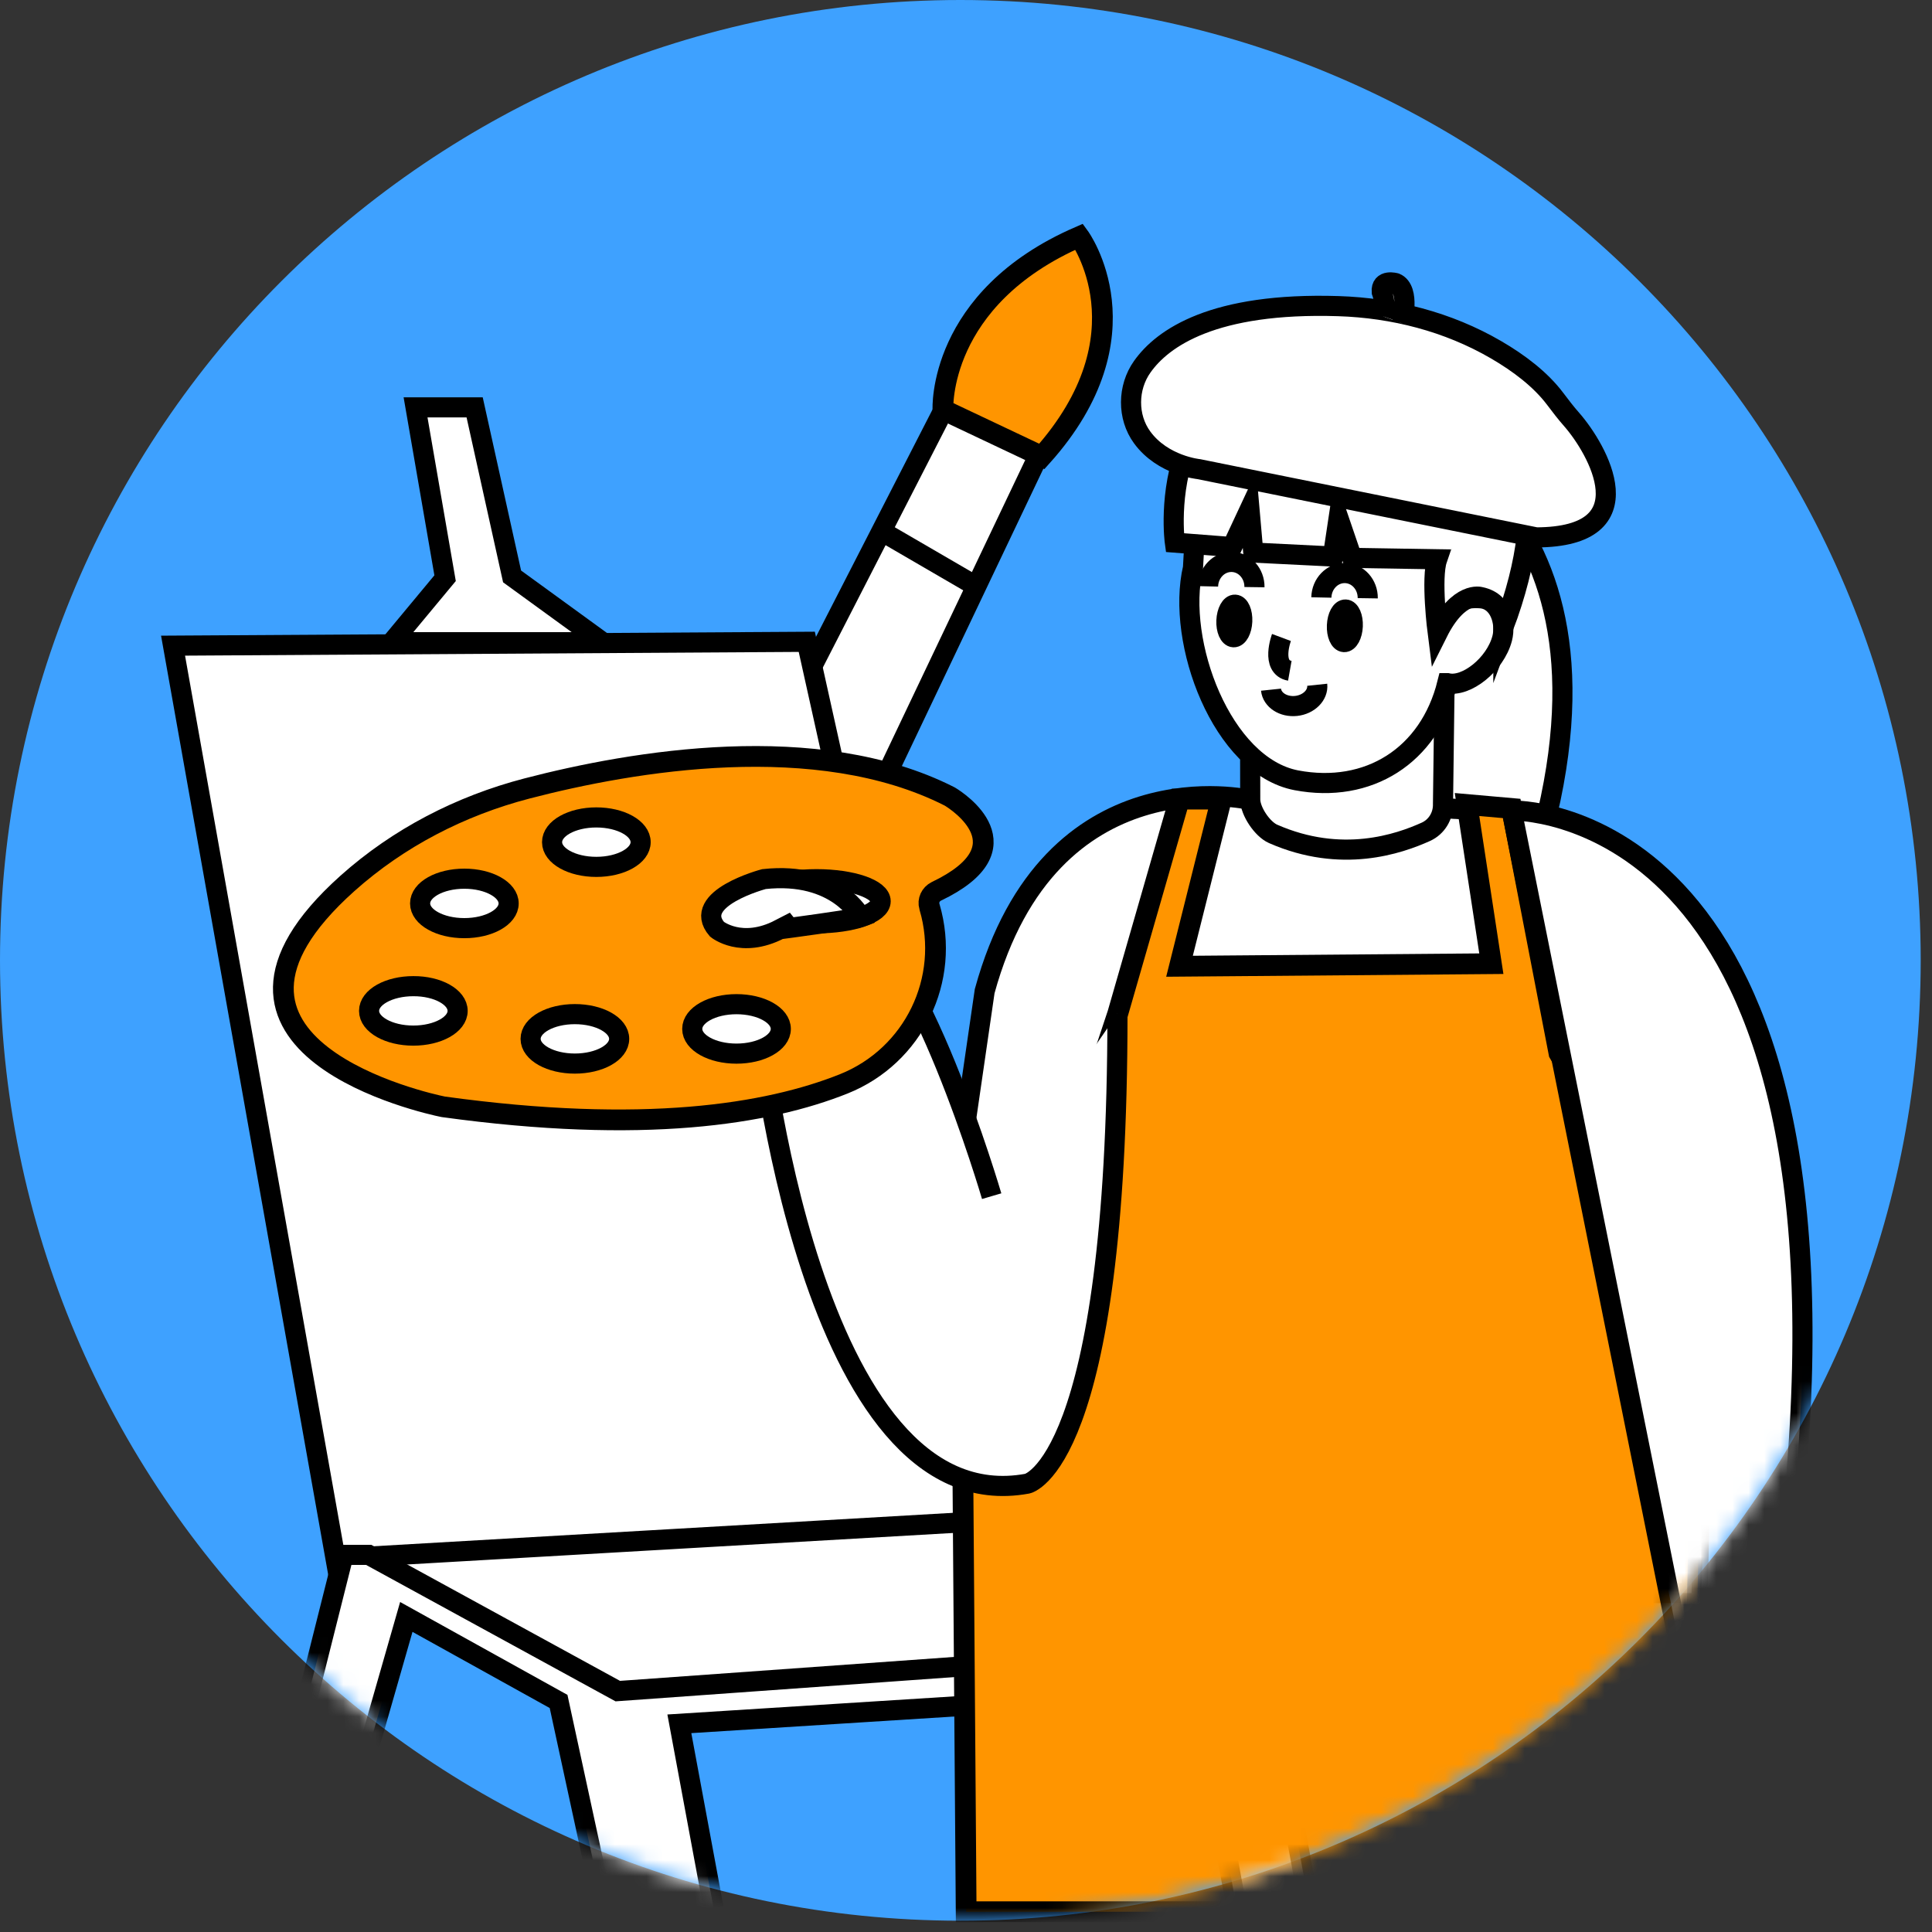 <svg width="121" height="121" viewBox="0 0 121 121" fill="none" xmlns="http://www.w3.org/2000/svg">
<rect x="0" y="0" width="121" height="121" fill="#333333" stroke="none"/>
<path d="M60.146 120.292C93.365 120.292 120.292 93.365 120.292 60.146C120.292 26.927 93.365 0 60.146 0C26.927 0 0 26.927 0 60.146C0 93.365 26.927 120.292 60.146 120.292Z" fill="#3EA1FF"/>
<mask id="mask0_46_3079" style="mask-type:luminance" maskUnits="userSpaceOnUse" x="0" y="0" width="121" height="121">
<path d="M60.146 120.292C93.365 120.292 120.292 93.365 120.292 60.146C120.292 26.927 93.365 0 60.146 0C26.927 0 0 26.927 0 60.146C0 93.365 26.927 120.292 60.146 120.292Z" fill="white"/>
</mask>
<g mask="url(#mask0_46_3079)">
<path d="M39.258 64.372L59.183 25.508L65.29 28.007L42.046 76.845L35.205 73.804L39.258 64.372Z" fill="white"/>
</g>
<mask id="mask1_46_3079" style="mask-type:luminance" maskUnits="userSpaceOnUse" x="0" y="0" width="121" height="121">
<path d="M60.146 120.292C93.365 120.292 120.292 93.365 120.292 60.146C120.292 26.927 93.365 0 60.146 0C26.927 0 0 26.927 0 60.146C0 93.365 26.927 120.292 60.146 120.292Z" fill="white"/>
</mask>
<g mask="url(#mask1_46_3079)">
<path d="M39.258 64.372L59.183 25.508L65.29 28.007L42.046 76.845L35.205 73.804L39.258 64.372Z" stroke="black" stroke-width="1.26" stroke-miterlimit="10"/>
</g>
<mask id="mask2_46_3079" style="mask-type:luminance" maskUnits="userSpaceOnUse" x="0" y="0" width="121" height="121">
<path d="M60.146 120.292C93.365 120.292 120.292 93.365 120.292 60.146C120.292 26.927 93.365 0 60.146 0C26.927 0 0 26.927 0 60.146C0 93.365 26.927 120.292 60.146 120.292Z" fill="white"/>
</mask>
<g mask="url(#mask2_46_3079)">
<path d="M59.055 25.656C59.055 25.656 58.697 18.692 67.592 14.824C67.592 14.824 72.089 20.962 65.248 28.586L59.055 25.656Z" fill="#FF9500"/>
</g>
<mask id="mask3_46_3079" style="mask-type:luminance" maskUnits="userSpaceOnUse" x="0" y="0" width="121" height="121">
<path d="M60.146 120.292C93.365 120.292 120.292 93.365 120.292 60.146C120.292 26.927 93.365 0 60.146 0C26.927 0 0 26.927 0 60.146C0 93.365 26.927 120.292 60.146 120.292Z" fill="white"/>
</mask>
<g mask="url(#mask3_46_3079)">
<path d="M59.055 25.656C59.055 25.656 58.697 18.692 67.592 14.824C67.592 14.824 72.089 20.962 65.248 28.586L59.055 25.656Z" stroke="black" stroke-width="1.3" stroke-miterlimit="10"/>
</g>
<mask id="mask4_46_3079" style="mask-type:luminance" maskUnits="userSpaceOnUse" x="0" y="0" width="121" height="121">
<path d="M60.146 120.292C93.365 120.292 120.292 93.365 120.292 60.146C120.292 26.927 93.365 0 60.146 0C26.927 0 0 26.927 0 60.146C0 93.365 26.927 120.292 60.146 120.292Z" fill="white"/>
</mask>
<g mask="url(#mask4_46_3079)">
<path d="M55.062 33.182L61.089 36.686" stroke="black" stroke-width="1.26" stroke-miterlimit="10"/>
</g>
<mask id="mask5_46_3079" style="mask-type:luminance" maskUnits="userSpaceOnUse" x="0" y="0" width="121" height="121">
<path d="M60.146 120.292C93.365 120.292 120.292 93.365 120.292 60.146C120.292 26.927 93.365 0 60.146 0C26.927 0 0 26.927 0 60.146C0 93.365 26.927 120.292 60.146 120.292Z" fill="white"/>
</mask>
<g mask="url(#mask5_46_3079)">
<path d="M62.238 95.481V97.721L74.385 103.834" fill="white"/>
</g>
<mask id="mask6_46_3079" style="mask-type:luminance" maskUnits="userSpaceOnUse" x="0" y="0" width="121" height="121">
<path d="M60.146 120.292C93.365 120.292 120.292 93.365 120.292 60.146C120.292 26.927 93.365 0 60.146 0C26.927 0 0 26.927 0 60.146C0 93.365 26.927 120.292 60.146 120.292Z" fill="white"/>
</mask>
<g mask="url(#mask6_46_3079)">
<path d="M62.238 95.481V97.721L74.385 103.834" stroke="black" stroke-width="1.26" stroke-miterlimit="10"/>
</g>
<mask id="mask7_46_3079" style="mask-type:luminance" maskUnits="userSpaceOnUse" x="0" y="0" width="121" height="121">
<path d="M60.146 120.292C93.365 120.292 120.292 93.365 120.292 60.146C120.292 26.927 93.365 0 60.146 0C26.927 0 0 26.927 0 60.146C0 93.365 26.927 120.292 60.146 120.292Z" fill="white"/>
</mask>
<g mask="url(#mask7_46_3079)">
<path d="M62.866 95.747L50.528 40.196L10.838 40.437L21.115 98.177L62.866 95.747Z" fill="white"/>
</g>
<mask id="mask8_46_3079" style="mask-type:luminance" maskUnits="userSpaceOnUse" x="0" y="0" width="121" height="121">
<path d="M60.146 120.292C93.365 120.292 120.292 93.365 120.292 60.146C120.292 26.927 93.365 0 60.146 0C26.927 0 0 26.927 0 60.146C0 93.365 26.927 120.292 60.146 120.292Z" fill="white"/>
</mask>
<g mask="url(#mask8_46_3079)">
<path d="M62.866 95.747L50.528 40.196L10.838 40.437L21.115 98.177L62.866 95.747Z" stroke="black" stroke-width="1.26" stroke-miterlimit="10"/>
</g>
<mask id="mask9_46_3079" style="mask-type:luminance" maskUnits="userSpaceOnUse" x="0" y="0" width="121" height="121">
<path d="M60.146 120.292C93.365 120.292 120.292 93.365 120.292 60.146C120.292 26.927 93.365 0 60.146 0C26.927 0 0 26.927 0 60.146C0 93.365 26.927 120.292 60.146 120.292Z" fill="white"/>
</mask>
<g mask="url(#mask9_46_3079)">
<path d="M37.74 40.221L32.071 36.1L29.727 25.514H26.026L27.876 36.211L24.545 40.221H37.74Z" fill="white"/>
</g>
<mask id="mask10_46_3079" style="mask-type:luminance" maskUnits="userSpaceOnUse" x="0" y="0" width="121" height="121">
<path d="M60.146 120.292C93.365 120.292 120.292 93.365 120.292 60.146C120.292 26.927 93.365 0 60.146 0C26.927 0 0 26.927 0 60.146C0 93.365 26.927 120.292 60.146 120.292Z" fill="white"/>
</mask>
<g mask="url(#mask10_46_3079)">
<path d="M37.74 40.221L32.071 36.1L29.727 25.514H26.026L27.876 36.211L24.545 40.221H37.74Z" stroke="black" stroke-width="1.26" stroke-miterlimit="10"/>
</g>
<mask id="mask11_46_3079" style="mask-type:luminance" maskUnits="userSpaceOnUse" x="0" y="0" width="121" height="121">
<path d="M60.146 120.292C93.365 120.292 120.292 93.365 120.292 60.146C120.292 26.927 93.365 0 60.146 0C26.927 0 0 26.927 0 60.146C0 93.365 26.927 120.292 60.146 120.292Z" fill="white"/>
</mask>
<g mask="url(#mask11_46_3079)">
<path d="M23.064 97.492L38.659 106.406L78.948 103.396L62.594 95.21L23.064 97.492Z" fill="white"/>
</g>
<mask id="mask12_46_3079" style="mask-type:luminance" maskUnits="userSpaceOnUse" x="0" y="0" width="121" height="121">
<path d="M60.146 120.292C93.365 120.292 120.292 93.365 120.292 60.146C120.292 26.927 93.365 0 60.146 0C26.927 0 0 26.927 0 60.146C0 93.365 26.927 120.292 60.146 120.292Z" fill="white"/>
</mask>
<g mask="url(#mask12_46_3079)">
<path d="M23.064 97.492L38.659 106.406L78.948 103.396L62.594 95.21L23.064 97.492Z" stroke="black" stroke-width="1.26" stroke-miterlimit="10" stroke-linecap="square" stroke-linejoin="round"/>
</g>
<mask id="mask13_46_3079" style="mask-type:luminance" maskUnits="userSpaceOnUse" x="0" y="0" width="121" height="121">
<path d="M60.146 120.292C93.365 120.292 120.292 93.365 120.292 60.146C120.292 26.927 93.365 0 60.146 0C26.927 0 0 26.927 0 60.146C0 93.365 26.927 120.292 60.146 120.292Z" fill="white"/>
</mask>
<g mask="url(#mask13_46_3079)">
<path d="M21.517 97.381L4.904 163.456L7.039 165.51L25.447 101.268L34.984 106.561L51.51 182.888L54.403 184.51H56.76L42.547 107.961L74.945 105.913L87.962 176.41L91.681 178.569L92.909 178.465L78.986 103.026L38.691 105.913L23.09 97.381H21.517Z" fill="white"/>
</g>
<mask id="mask14_46_3079" style="mask-type:luminance" maskUnits="userSpaceOnUse" x="0" y="0" width="121" height="121">
<path d="M60.146 120.292C93.365 120.292 120.292 93.365 120.292 60.146C120.292 26.927 93.365 0 60.146 0C26.927 0 0 26.927 0 60.146C0 93.365 26.927 120.292 60.146 120.292Z" fill="white"/>
</mask>
<g mask="url(#mask14_46_3079)">
<path d="M21.517 97.381L4.904 163.456L7.039 165.51L25.447 101.268L34.984 106.561L51.51 182.888L54.403 184.51H56.76L42.547 107.961L74.945 105.913L87.962 176.41L91.681 178.569L92.909 178.465L78.986 103.026L38.691 105.913L23.09 97.381H21.517Z" stroke="black" stroke-width="1.26" stroke-miterlimit="10"/>
</g>
<mask id="mask15_46_3079" style="mask-type:luminance" maskUnits="userSpaceOnUse" x="0" y="0" width="121" height="121">
<path d="M60.146 120.292C93.365 120.292 120.292 93.365 120.292 60.146C120.292 26.927 93.365 0 60.146 0C26.927 0 0 26.927 0 60.146C0 93.365 26.927 120.292 60.146 120.292Z" fill="white"/>
</mask>
<g mask="url(#mask15_46_3079)">
<path d="M78.288 50.097C78.288 50.097 65.76 47.161 61.669 62.077L60.51 70.053V99.775H105.937L106.788 63.977C106.788 63.977 107.924 50.288 90.373 50.356L78.288 50.097Z" fill="white"/>
</g>
<mask id="mask16_46_3079" style="mask-type:luminance" maskUnits="userSpaceOnUse" x="0" y="0" width="121" height="121">
<path d="M60.146 120.292C93.365 120.292 120.292 93.365 120.292 60.146C120.292 26.927 93.365 0 60.146 0C26.927 0 0 26.927 0 60.146C0 93.365 26.927 120.292 60.146 120.292Z" fill="white"/>
</mask>
<g mask="url(#mask16_46_3079)">
<path d="M78.288 50.097C78.288 50.097 65.76 47.161 61.669 62.077L60.51 70.053V99.775H105.937L106.788 63.977C106.788 63.977 107.924 50.288 90.373 50.356L78.288 50.097Z" stroke="black" stroke-width="1.26" stroke-miterlimit="10"/>
</g>
<mask id="mask17_46_3079" style="mask-type:luminance" maskUnits="userSpaceOnUse" x="0" y="0" width="121" height="121">
<path d="M60.146 120.292C93.365 120.292 120.292 93.365 120.292 60.146C120.292 26.927 93.365 0 60.146 0C26.927 0 0 26.927 0 60.146C0 93.365 26.927 120.292 60.146 120.292Z" fill="white"/>
</mask>
<g mask="url(#mask17_46_3079)">
<path d="M81.995 21.023C81.995 21.023 78.232 17.402 85.999 25.989C85.999 25.989 101.841 29.882 96.899 50.998L85.431 50.325L81.995 21.023Z" fill="white"/>
</g>
<mask id="mask18_46_3079" style="mask-type:luminance" maskUnits="userSpaceOnUse" x="0" y="0" width="121" height="121">
<path d="M60.146 120.292C93.365 120.292 120.292 93.365 120.292 60.146C120.292 26.927 93.365 0 60.146 0C26.927 0 0 26.927 0 60.146C0 93.365 26.927 120.292 60.146 120.292Z" fill="white"/>
</mask>
<g mask="url(#mask18_46_3079)">
<path d="M81.995 21.023C81.995 21.023 78.232 17.402 85.999 25.989C85.999 25.989 101.841 29.882 96.899 50.998L85.431 50.325L81.995 21.023Z" stroke="black" stroke-width="1.26" stroke-miterlimit="10"/>
</g>
<mask id="mask19_46_3079" style="mask-type:luminance" maskUnits="userSpaceOnUse" x="0" y="0" width="121" height="121">
<path d="M60.146 120.292C93.365 120.292 120.292 93.365 120.292 60.146C120.292 26.927 93.365 0 60.146 0C26.927 0 0 26.927 0 60.146C0 93.365 26.927 120.292 60.146 120.292Z" fill="white"/>
</mask>
<g mask="url(#mask19_46_3079)">
<path d="M90.485 41.788L90.374 50.344C90.398 51.09 89.985 51.787 89.3 52.096C87.616 52.855 84.02 54.107 79.732 52.225C79.06 51.929 78.307 50.813 78.301 50.079L78.295 46.118C78.289 45.218 78.93 44.44 79.813 44.274L88.276 40.011C89.399 39.808 90.448 40.647 90.485 41.788Z" fill="white"/>
</g>
<mask id="mask20_46_3079" style="mask-type:luminance" maskUnits="userSpaceOnUse" x="0" y="0" width="121" height="121">
<path d="M60.146 120.292C93.365 120.292 120.292 93.365 120.292 60.146C120.292 26.927 93.365 0 60.146 0C26.927 0 0 26.927 0 60.146C0 93.365 26.927 120.292 60.146 120.292Z" fill="white"/>
</mask>
<g mask="url(#mask20_46_3079)">
<path d="M90.485 41.788L90.374 50.344C90.398 51.09 89.985 51.787 89.3 52.096C87.616 52.855 84.02 54.107 79.732 52.225C79.06 51.929 78.307 50.813 78.301 50.079L78.295 46.118C78.289 45.218 78.93 44.44 79.813 44.274L88.276 40.011C89.399 39.808 90.448 40.647 90.485 41.788Z" stroke="black" stroke-width="1.26" stroke-miterlimit="10"/>
</g>
<mask id="mask21_46_3079" style="mask-type:luminance" maskUnits="userSpaceOnUse" x="0" y="0" width="121" height="121">
<path d="M60.146 120.292C93.365 120.292 120.292 93.365 120.292 60.146C120.292 26.927 93.365 0 60.146 0C26.927 0 0 26.927 0 60.146C0 93.365 26.927 120.292 60.146 120.292Z" fill="white"/>
</mask>
<g mask="url(#mask21_46_3079)">
<path d="M74.932 31.646L90.188 33.151L90.132 39.018C90.539 38.79 90.669 37.321 92.723 37.469C93.92 37.556 94.339 39.005 94.08 39.986C93.648 41.627 91.822 43.065 90.65 42.787H90.644C89.509 47.352 85.684 49.721 81.193 48.87C76.53 47.981 73.63 40.202 74.716 35.563L74.932 31.646Z" fill="white"/>
</g>
<mask id="mask22_46_3079" style="mask-type:luminance" maskUnits="userSpaceOnUse" x="0" y="0" width="121" height="121">
<path d="M60.146 120.292C93.365 120.292 120.292 93.365 120.292 60.146C120.292 26.927 93.365 0 60.146 0C26.927 0 0 26.927 0 60.146C0 93.365 26.927 120.292 60.146 120.292Z" fill="white"/>
</mask>
<g mask="url(#mask22_46_3079)">
<path d="M74.932 31.646L90.188 33.151L90.132 39.018C90.539 38.79 90.669 37.321 92.723 37.469C93.92 37.556 94.339 39.005 94.08 39.986C93.648 41.627 91.822 43.065 90.65 42.787H90.644C89.509 47.352 85.684 49.721 81.193 48.87C76.53 47.981 73.63 40.202 74.716 35.563L74.932 31.646Z" stroke="black" stroke-width="1.26" stroke-miterlimit="10"/>
</g>
<mask id="mask23_46_3079" style="mask-type:luminance" maskUnits="userSpaceOnUse" x="0" y="0" width="121" height="121">
<path d="M60.146 120.292C93.365 120.292 120.292 93.365 120.292 60.146C120.292 26.927 93.365 0 60.146 0C26.927 0 0 26.927 0 60.146C0 93.365 26.927 120.292 60.146 120.292Z" fill="white"/>
</mask>
<g mask="url(#mask23_46_3079)">
<path d="M92.723 37.389C92.723 37.389 91.366 36.976 90.04 39.629C90.04 39.629 89.602 36.211 90.009 35.027L84.679 34.94L83.834 32.467L83.476 34.854L78.492 34.607L78.257 31.924L77.165 34.262L73.581 33.984C73.581 33.984 71.848 21.64 85.222 21.535C85.222 21.535 100.564 22.22 94.154 39.308C94.154 39.302 94.296 37.716 92.723 37.389Z" fill="white"/>
</g>
<mask id="mask24_46_3079" style="mask-type:luminance" maskUnits="userSpaceOnUse" x="0" y="0" width="121" height="121">
<path d="M60.146 120.292C93.365 120.292 120.292 93.365 120.292 60.146C120.292 26.927 93.365 0 60.146 0C26.927 0 0 26.927 0 60.146C0 93.365 26.927 120.292 60.146 120.292Z" fill="white"/>
</mask>
<g mask="url(#mask24_46_3079)">
<path d="M92.723 37.389C92.723 37.389 91.366 36.976 90.04 39.629C90.04 39.629 89.602 36.211 90.009 35.027L84.679 34.94L83.834 32.467L83.476 34.854L78.492 34.607L78.257 31.924L77.165 34.262L73.581 33.984C73.581 33.984 71.848 21.64 85.222 21.535C85.222 21.535 100.564 22.22 94.154 39.308C94.154 39.302 94.296 37.716 92.723 37.389Z" stroke="black" stroke-width="1.26" stroke-miterlimit="10"/>
</g>
<mask id="mask25_46_3079" style="mask-type:luminance" maskUnits="userSpaceOnUse" x="0" y="0" width="121" height="121">
<path d="M60.146 120.292C93.365 120.292 120.292 93.365 120.292 60.146C120.292 26.927 93.365 0 60.146 0C26.927 0 0 26.927 0 60.146C0 93.365 26.927 120.292 60.146 120.292Z" fill="white"/>
</mask>
<g mask="url(#mask25_46_3079)">
<path d="M80.257 39.925C80.257 39.925 79.56 41.794 80.781 42.01Z" fill="white"/>
</g>
<mask id="mask26_46_3079" style="mask-type:luminance" maskUnits="userSpaceOnUse" x="0" y="0" width="121" height="121">
<path d="M60.146 120.292C93.365 120.292 120.292 93.365 120.292 60.146C120.292 26.927 93.365 0 60.146 0C26.927 0 0 26.927 0 60.146C0 93.365 26.927 120.292 60.146 120.292Z" fill="white"/>
</mask>
<g mask="url(#mask26_46_3079)">
<path d="M80.257 39.925C80.257 39.925 79.56 41.794 80.781 42.01" stroke="black" stroke-width="1.26" stroke-miterlimit="10"/>
</g>
<mask id="mask27_46_3079" style="mask-type:luminance" maskUnits="userSpaceOnUse" x="0" y="0" width="121" height="121">
<path d="M60.146 120.292C93.365 120.292 120.292 93.365 120.292 60.146C120.292 26.927 93.365 0 60.146 0C26.927 0 0 26.927 0 60.146C0 93.365 26.927 120.292 60.146 120.292Z" fill="white"/>
</mask>
<g mask="url(#mask27_46_3079)">
<path d="M79.603 43.194C79.671 43.842 80.375 44.298 81.177 44.212C81.972 44.126 82.565 43.533 82.497 42.886" fill="white"/>
</g>
<mask id="mask28_46_3079" style="mask-type:luminance" maskUnits="userSpaceOnUse" x="0" y="0" width="121" height="121">
<path d="M60.146 120.292C93.365 120.292 120.292 93.365 120.292 60.146C120.292 26.927 93.365 0 60.146 0C26.927 0 0 26.927 0 60.146C0 93.365 26.927 120.292 60.146 120.292Z" fill="white"/>
</mask>
<g mask="url(#mask28_46_3079)">
<path d="M79.603 43.194C79.671 43.842 80.375 44.298 81.177 44.212C81.972 44.126 82.565 43.533 82.497 42.886" stroke="black" stroke-width="1.26" stroke-miterlimit="10"/>
</g>
<mask id="mask29_46_3079" style="mask-type:luminance" maskUnits="userSpaceOnUse" x="0" y="0" width="121" height="121">
<path d="M60.146 120.292C93.365 120.292 120.292 93.365 120.292 60.146C120.292 26.927 93.365 0 60.146 0C26.927 0 0 26.927 0 60.146C0 93.365 26.927 120.292 60.146 120.292Z" fill="white"/>
</mask>
<g mask="url(#mask29_46_3079)">
<path d="M85.661 37.469C85.674 36.612 85.038 35.903 84.236 35.89C83.434 35.878 82.774 36.563 82.756 37.42" fill="white"/>
</g>
<mask id="mask30_46_3079" style="mask-type:luminance" maskUnits="userSpaceOnUse" x="0" y="0" width="121" height="121">
<path d="M60.146 120.292C93.365 120.292 120.292 93.365 120.292 60.146C120.292 26.927 93.365 0 60.146 0C26.927 0 0 26.927 0 60.146C0 93.365 26.927 120.292 60.146 120.292Z" fill="white"/>
</mask>
<g mask="url(#mask30_46_3079)">
<path d="M85.661 37.469C85.674 36.612 85.038 35.903 84.236 35.89C83.434 35.878 82.774 36.563 82.756 37.42" stroke="black" stroke-width="1.26" stroke-miterlimit="10"/>
</g>
<mask id="mask31_46_3079" style="mask-type:luminance" maskUnits="userSpaceOnUse" x="0" y="0" width="121" height="121">
<path d="M60.146 120.292C93.365 120.292 120.292 93.365 120.292 60.146C120.292 26.927 93.365 0 60.146 0C26.927 0 0 26.927 0 60.146C0 93.365 26.927 120.292 60.146 120.292Z" fill="white"/>
</mask>
<g mask="url(#mask31_46_3079)">
<path d="M78.566 36.773C78.578 35.915 77.943 35.206 77.141 35.193C76.339 35.181 75.679 35.866 75.66 36.723" fill="white"/>
</g>
<mask id="mask32_46_3079" style="mask-type:luminance" maskUnits="userSpaceOnUse" x="0" y="0" width="121" height="121">
<path d="M60.146 120.292C93.365 120.292 120.292 93.365 120.292 60.146C120.292 26.927 93.365 0 60.146 0C26.927 0 0 26.927 0 60.146C0 93.365 26.927 120.292 60.146 120.292Z" fill="white"/>
</mask>
<g mask="url(#mask32_46_3079)">
<path d="M78.566 36.773C78.578 35.915 77.943 35.206 77.141 35.193C76.339 35.181 75.679 35.866 75.66 36.723" stroke="black" stroke-width="1.26" stroke-miterlimit="10"/>
</g>
<mask id="mask33_46_3079" style="mask-type:luminance" maskUnits="userSpaceOnUse" x="0" y="0" width="121" height="121">
<path d="M60.146 120.292C93.365 120.292 120.292 93.365 120.292 60.146C120.292 26.927 93.365 0 60.146 0C26.927 0 0 26.927 0 60.146C0 93.365 26.927 120.292 60.146 120.292Z" fill="white"/>
</mask>
<g mask="url(#mask33_46_3079)">
<path d="M83.731 39.172C83.706 39.74 83.909 40.202 84.181 40.215C84.459 40.227 84.699 39.777 84.724 39.215C84.748 38.648 84.545 38.185 84.273 38.173C83.996 38.16 83.755 38.605 83.731 39.172Z" fill="white"/>
</g>
<mask id="mask34_46_3079" style="mask-type:luminance" maskUnits="userSpaceOnUse" x="0" y="0" width="121" height="121">
<path d="M60.146 120.292C93.365 120.292 120.292 93.365 120.292 60.146C120.292 26.927 93.365 0 60.146 0C26.927 0 0 26.927 0 60.146C0 93.365 26.927 120.292 60.146 120.292Z" fill="white"/>
</mask>
<g mask="url(#mask34_46_3079)">
<path d="M83.731 39.172C83.706 39.74 83.909 40.202 84.181 40.215C84.459 40.227 84.699 39.777 84.724 39.215C84.748 38.648 84.545 38.185 84.273 38.173C83.996 38.16 83.755 38.605 83.731 39.172Z" stroke="black" stroke-width="1.26" stroke-miterlimit="10"/>
</g>
<mask id="mask35_46_3079" style="mask-type:luminance" maskUnits="userSpaceOnUse" x="0" y="0" width="121" height="121">
<path d="M60.146 120.292C93.365 120.292 120.292 93.365 120.292 60.146C120.292 26.927 93.365 0 60.146 0C26.927 0 0 26.927 0 60.146C0 93.365 26.927 120.292 60.146 120.292Z" fill="white"/>
</mask>
<g mask="url(#mask35_46_3079)">
<path d="M76.809 38.87C76.784 39.437 76.988 39.9 77.259 39.912C77.537 39.925 77.777 39.474 77.802 38.913C77.826 38.346 77.623 37.883 77.352 37.87C77.08 37.852 76.833 38.302 76.809 38.87Z" fill="white"/>
</g>
<mask id="mask36_46_3079" style="mask-type:luminance" maskUnits="userSpaceOnUse" x="0" y="0" width="121" height="121">
<path d="M60.146 120.292C93.365 120.292 120.292 93.365 120.292 60.146C120.292 26.927 93.365 0 60.146 0C26.927 0 0 26.927 0 60.146C0 93.365 26.927 120.292 60.146 120.292Z" fill="white"/>
</mask>
<g mask="url(#mask36_46_3079)">
<path d="M76.809 38.87C76.784 39.437 76.988 39.9 77.259 39.912C77.537 39.925 77.777 39.474 77.802 38.913C77.826 38.346 77.623 37.883 77.352 37.87C77.08 37.852 76.833 38.302 76.809 38.87Z" stroke="black" stroke-width="1.26" stroke-miterlimit="10"/>
</g>
<mask id="mask37_46_3079" style="mask-type:luminance" maskUnits="userSpaceOnUse" x="0" y="0" width="121" height="121">
<path d="M60.146 120.292C93.365 120.292 120.292 93.365 120.292 60.146C120.292 26.927 93.365 0 60.146 0C26.927 0 0 26.927 0 60.146C0 93.365 26.927 120.292 60.146 120.292Z" fill="white"/>
</mask>
<g mask="url(#mask37_46_3079)">
<path d="M83.822 19.173C87.264 19.284 90.676 20.147 93.698 21.905C95.13 22.738 96.493 23.768 97.412 24.996C97.745 25.44 98.078 25.872 98.442 26.285C100.04 28.111 103.236 33.633 96.215 33.657L75.081 29.382C75.081 29.382 72.829 29.166 71.534 27.396C70.59 26.107 70.615 24.268 71.54 22.967C72.811 21.172 75.982 18.926 83.822 19.173Z" fill="white"/>
</g>
<mask id="mask38_46_3079" style="mask-type:luminance" maskUnits="userSpaceOnUse" x="0" y="0" width="121" height="121">
<path d="M60.146 120.292C93.365 120.292 120.292 93.365 120.292 60.146C120.292 26.927 93.365 0 60.146 0C26.927 0 0 26.927 0 60.146C0 93.365 26.927 120.292 60.146 120.292Z" fill="white"/>
</mask>
<g mask="url(#mask38_46_3079)">
<path d="M83.822 19.173C87.264 19.284 90.676 20.147 93.698 21.905C95.13 22.738 96.493 23.768 97.412 24.996C97.745 25.44 98.078 25.872 98.442 26.285C100.04 28.111 103.236 33.633 96.215 33.657L75.081 29.382C75.081 29.382 72.829 29.166 71.534 27.396C70.59 26.107 70.615 24.268 71.54 22.967C72.811 21.172 75.982 18.926 83.822 19.173Z" stroke="black" stroke-width="1.26" stroke-miterlimit="10"/>
</g>
<mask id="mask39_46_3079" style="mask-type:luminance" maskUnits="userSpaceOnUse" x="0" y="0" width="121" height="121">
<path d="M60.146 120.292C93.365 120.292 120.292 93.365 120.292 60.146C120.292 26.927 93.365 0 60.146 0C26.927 0 0 26.927 0 60.146C0 93.365 26.927 120.292 60.146 120.292Z" fill="white"/>
</mask>
<g mask="url(#mask39_46_3079)">
<path d="M87.808 20.246C87.808 20.246 88.35 18.136 87.406 17.729C87.406 17.729 86.469 17.458 86.537 18.278C86.537 18.278 86.876 19.197 86.66 19.827" fill="white"/>
</g>
<mask id="mask40_46_3079" style="mask-type:luminance" maskUnits="userSpaceOnUse" x="0" y="0" width="121" height="121">
<path d="M60.146 120.292C93.365 120.292 120.292 93.365 120.292 60.146C120.292 26.927 93.365 0 60.146 0C26.927 0 0 26.927 0 60.146C0 93.365 26.927 120.292 60.146 120.292Z" fill="white"/>
</mask>
<g mask="url(#mask40_46_3079)">
<path d="M87.808 20.246C87.808 20.246 88.35 18.136 87.406 17.729C87.406 17.729 86.469 17.458 86.537 18.278C86.537 18.278 86.876 19.197 86.66 19.827" stroke="black" stroke-width="1.26" stroke-miterlimit="10"/>
</g>
<mask id="mask41_46_3079" style="mask-type:luminance" maskUnits="userSpaceOnUse" x="0" y="0" width="121" height="121">
<path d="M60.146 120.292C93.365 120.292 120.292 93.365 120.292 60.146C120.292 26.927 93.365 0 60.146 0C26.927 0 0 26.927 0 60.146C0 93.365 26.927 120.292 60.146 120.292Z" fill="white"/>
</mask>
<g mask="url(#mask41_46_3079)">
<path d="M73.872 50.048L70.004 63.484L60.307 92.656L60.51 119.731H105.938L106.807 73.915C106.807 73.915 99.053 68.61 97.64 65.97L94.679 50.634L91.879 50.387L93.402 60.356L73.872 60.516L76.494 50.048H73.872Z" fill="#FF9500"/>
</g>
<mask id="mask42_46_3079" style="mask-type:luminance" maskUnits="userSpaceOnUse" x="0" y="0" width="121" height="121">
<path d="M60.146 120.292C93.365 120.292 120.292 93.365 120.292 60.146C120.292 26.927 93.365 0 60.146 0C26.927 0 0 26.927 0 60.146C0 93.365 26.927 120.292 60.146 120.292Z" fill="white"/>
</mask>
<g mask="url(#mask42_46_3079)">
<path d="M73.872 50.048L70.004 63.484L60.307 92.656L60.51 119.731H105.938L106.807 73.915C106.807 73.915 99.053 68.61 97.64 65.97L94.679 50.634L91.879 50.387L93.402 60.356L73.872 60.516L76.494 50.048H73.872Z" stroke="black" stroke-width="1.3" stroke-miterlimit="10"/>
</g>
<mask id="mask43_46_3079" style="mask-type:luminance" maskUnits="userSpaceOnUse" x="0" y="0" width="121" height="121">
<path d="M60.146 120.292C93.365 120.292 120.292 93.365 120.292 60.146C120.292 26.927 93.365 0 60.146 0C26.927 0 0 26.927 0 60.146C0 93.365 26.927 120.292 60.146 120.292Z" fill="white"/>
</mask>
<g mask="url(#mask43_46_3079)">
<path d="M62.108 74.915C62.108 74.915 57.377 58.801 53.293 57.839L47.525 63.965C47.525 63.965 50.647 95.444 64.342 92.921C64.342 92.921 69.986 91.762 69.986 63.484" fill="white"/>
</g>
<mask id="mask44_46_3079" style="mask-type:luminance" maskUnits="userSpaceOnUse" x="0" y="0" width="121" height="121">
<path d="M60.146 120.292C93.365 120.292 120.292 93.365 120.292 60.146C120.292 26.927 93.365 0 60.146 0C26.927 0 0 26.927 0 60.146C0 93.365 26.927 120.292 60.146 120.292Z" fill="white"/>
</mask>
<g mask="url(#mask44_46_3079)">
<path d="M62.108 74.915C62.108 74.915 57.377 58.801 53.293 57.839L47.525 63.965C47.525 63.965 50.647 95.444 64.342 92.921C64.342 92.921 69.986 91.762 69.986 63.484" stroke="black" stroke-width="1.26" stroke-miterlimit="10"/>
</g>
<mask id="mask45_46_3079" style="mask-type:luminance" maskUnits="userSpaceOnUse" x="0" y="0" width="121" height="121">
<path d="M60.146 120.292C93.365 120.292 120.292 93.365 120.292 60.146C120.292 26.927 93.365 0 60.146 0C26.927 0 0 26.927 0 60.146C0 93.365 26.927 120.292 60.146 120.292Z" fill="white"/>
</mask>
<g mask="url(#mask45_46_3079)">
<path d="M58.21 56.772C58.216 56.79 58.222 56.809 58.222 56.821C59.543 61.343 57.223 66.13 52.843 67.882C48.069 69.788 40.283 71.046 27.761 69.319C27.742 69.319 27.724 69.313 27.705 69.307C26.922 69.147 10.309 65.575 21.758 55.328C24.96 52.466 28.84 50.467 33.004 49.382C39.642 47.654 51.172 45.686 59.438 49.863C59.462 49.875 59.481 49.887 59.506 49.9C59.944 50.165 64.441 53.058 58.636 55.828C58.284 56.007 58.099 56.402 58.21 56.772Z" fill="#FF9500"/>
</g>
<mask id="mask46_46_3079" style="mask-type:luminance" maskUnits="userSpaceOnUse" x="0" y="0" width="121" height="121">
<path d="M60.146 120.292C93.365 120.292 120.292 93.365 120.292 60.146C120.292 26.927 93.365 0 60.146 0C26.927 0 0 26.927 0 60.146C0 93.365 26.927 120.292 60.146 120.292Z" fill="white"/>
</mask>
<g mask="url(#mask46_46_3079)">
<path d="M58.21 56.772C58.216 56.79 58.222 56.809 58.222 56.821C59.543 61.343 57.223 66.13 52.843 67.882C48.069 69.788 40.283 71.046 27.761 69.319C27.742 69.319 27.724 69.313 27.705 69.307C26.922 69.147 10.309 65.575 21.758 55.328C24.96 52.466 28.84 50.467 33.004 49.382C39.642 47.654 51.172 45.686 59.438 49.863C59.462 49.875 59.481 49.887 59.506 49.9C59.944 50.165 64.441 53.058 58.636 55.828C58.284 56.007 58.099 56.402 58.21 56.772Z" stroke="black" stroke-width="1.3" stroke-miterlimit="10"/>
</g>
<mask id="mask47_46_3079" style="mask-type:luminance" maskUnits="userSpaceOnUse" x="0" y="0" width="121" height="121">
<path d="M60.146 120.292C93.365 120.292 120.292 93.365 120.292 60.146C120.292 26.927 93.365 0 60.146 0C26.927 0 0 26.927 0 60.146C0 93.365 26.927 120.292 60.146 120.292Z" fill="white"/>
</mask>
<g mask="url(#mask47_46_3079)">
<path d="M40.122 52.744C40.122 53.601 38.882 54.292 37.346 54.292C35.816 54.292 34.576 53.601 34.576 52.744C34.576 51.886 35.816 51.195 37.346 51.195C38.882 51.195 40.122 51.886 40.122 52.744Z" fill="white"/>
</g>
<mask id="mask48_46_3079" style="mask-type:luminance" maskUnits="userSpaceOnUse" x="0" y="0" width="121" height="121">
<path d="M60.146 120.292C93.365 120.292 120.292 93.365 120.292 60.146C120.292 26.927 93.365 0 60.146 0C26.927 0 0 26.927 0 60.146C0 93.365 26.927 120.292 60.146 120.292Z" fill="white"/>
</mask>
<g mask="url(#mask48_46_3079)">
<path d="M40.122 52.744C40.122 53.601 38.882 54.292 37.346 54.292C35.816 54.292 34.576 53.601 34.576 52.744C34.576 51.886 35.816 51.195 37.346 51.195C38.882 51.195 40.122 51.886 40.122 52.744Z" stroke="black" stroke-width="1.26" stroke-miterlimit="10"/>
</g>
<mask id="mask49_46_3079" style="mask-type:luminance" maskUnits="userSpaceOnUse" x="0" y="0" width="121" height="121">
<path d="M60.146 120.292C93.365 120.292 120.292 93.365 120.292 60.146C120.292 26.927 93.365 0 60.146 0C26.927 0 0 26.927 0 60.146C0 93.365 26.927 120.292 60.146 120.292Z" fill="white"/>
</mask>
<g mask="url(#mask49_46_3079)">
<path d="M31.856 56.581C31.856 57.438 30.616 58.129 29.08 58.129C27.55 58.129 26.311 57.438 26.311 56.581C26.311 55.723 27.55 55.032 29.08 55.032C30.616 55.032 31.856 55.729 31.856 56.581Z" fill="white"/>
</g>
<mask id="mask50_46_3079" style="mask-type:luminance" maskUnits="userSpaceOnUse" x="0" y="0" width="121" height="121">
<path d="M60.146 120.292C93.365 120.292 120.292 93.365 120.292 60.146C120.292 26.927 93.365 0 60.146 0C26.927 0 0 26.927 0 60.146C0 93.365 26.927 120.292 60.146 120.292Z" fill="white"/>
</mask>
<g mask="url(#mask50_46_3079)">
<path d="M31.856 56.581C31.856 57.438 30.616 58.129 29.08 58.129C27.55 58.129 26.311 57.438 26.311 56.581C26.311 55.723 27.55 55.032 29.08 55.032C30.616 55.032 31.856 55.729 31.856 56.581Z" stroke="black" stroke-width="1.26" stroke-miterlimit="10"/>
</g>
<mask id="mask51_46_3079" style="mask-type:luminance" maskUnits="userSpaceOnUse" x="0" y="0" width="121" height="121">
<path d="M60.146 120.292C93.365 120.292 120.292 93.365 120.292 60.146C120.292 26.927 93.365 0 60.146 0C26.927 0 0 26.927 0 60.146C0 93.365 26.927 120.292 60.146 120.292Z" fill="white"/>
</mask>
<g mask="url(#mask51_46_3079)">
<path d="M28.661 63.311C28.661 64.168 27.421 64.859 25.885 64.859C24.355 64.859 23.115 64.168 23.115 63.311C23.115 62.453 24.355 61.763 25.885 61.763C27.421 61.756 28.661 62.453 28.661 63.311Z" fill="white"/>
</g>
<mask id="mask52_46_3079" style="mask-type:luminance" maskUnits="userSpaceOnUse" x="0" y="0" width="121" height="121">
<path d="M60.146 120.292C93.365 120.292 120.292 93.365 120.292 60.146C120.292 26.927 93.365 0 60.146 0C26.927 0 0 26.927 0 60.146C0 93.365 26.927 120.292 60.146 120.292Z" fill="white"/>
</mask>
<g mask="url(#mask52_46_3079)">
<path d="M28.661 63.311C28.661 64.168 27.421 64.859 25.885 64.859C24.355 64.859 23.115 64.168 23.115 63.311C23.115 62.453 24.355 61.763 25.885 61.763C27.421 61.756 28.661 62.453 28.661 63.311Z" stroke="black" stroke-width="1.26" stroke-miterlimit="10"/>
</g>
<mask id="mask53_46_3079" style="mask-type:luminance" maskUnits="userSpaceOnUse" x="0" y="0" width="121" height="121">
<path d="M60.146 120.292C93.365 120.292 120.292 93.365 120.292 60.146C120.292 26.927 93.365 0 60.146 0C26.927 0 0 26.927 0 60.146C0 93.365 26.927 120.292 60.146 120.292Z" fill="white"/>
</mask>
<g mask="url(#mask53_46_3079)">
<path d="M38.778 65.063C38.778 65.92 37.538 66.611 36.002 66.611C34.472 66.611 33.232 65.92 33.232 65.063C33.232 64.205 34.472 63.514 36.002 63.514C37.538 63.514 38.778 64.205 38.778 65.063Z" fill="white"/>
</g>
<mask id="mask54_46_3079" style="mask-type:luminance" maskUnits="userSpaceOnUse" x="0" y="0" width="121" height="121">
<path d="M60.146 120.292C93.365 120.292 120.292 93.365 120.292 60.146C120.292 26.927 93.365 0 60.146 0C26.927 0 0 26.927 0 60.146C0 93.365 26.927 120.292 60.146 120.292Z" fill="white"/>
</mask>
<g mask="url(#mask54_46_3079)">
<path d="M38.778 65.063C38.778 65.92 37.538 66.611 36.002 66.611C34.472 66.611 33.232 65.92 33.232 65.063C33.232 64.205 34.472 63.514 36.002 63.514C37.538 63.514 38.778 64.205 38.778 65.063Z" stroke="black" stroke-width="1.26" stroke-miterlimit="10"/>
</g>
<mask id="mask55_46_3079" style="mask-type:luminance" maskUnits="userSpaceOnUse" x="0" y="0" width="121" height="121">
<path d="M60.146 120.292C93.365 120.292 120.292 93.365 120.292 60.146C120.292 26.927 93.365 0 60.146 0C26.927 0 0 26.927 0 60.146C0 93.365 26.927 120.292 60.146 120.292Z" fill="white"/>
</mask>
<g mask="url(#mask55_46_3079)">
<path d="M48.901 64.44C48.901 65.297 47.661 65.988 46.125 65.988C44.595 65.988 43.355 65.297 43.355 64.44C43.355 63.582 44.595 62.891 46.125 62.891C47.661 62.891 48.901 63.582 48.901 64.44Z" fill="white"/>
</g>
<mask id="mask56_46_3079" style="mask-type:luminance" maskUnits="userSpaceOnUse" x="0" y="0" width="121" height="121">
<path d="M60.146 120.292C93.365 120.292 120.292 93.365 120.292 60.146C120.292 26.927 93.365 0 60.146 0C26.927 0 0 26.927 0 60.146C0 93.365 26.927 120.292 60.146 120.292Z" fill="white"/>
</mask>
<g mask="url(#mask56_46_3079)">
<path d="M48.901 64.44C48.901 65.297 47.661 65.988 46.125 65.988C44.595 65.988 43.355 65.297 43.355 64.44C43.355 63.582 44.595 62.891 46.125 62.891C47.661 62.891 48.901 63.582 48.901 64.44Z" stroke="black" stroke-width="1.26" stroke-miterlimit="10"/>
</g>
<mask id="mask57_46_3079" style="mask-type:luminance" maskUnits="userSpaceOnUse" x="0" y="0" width="121" height="121">
<path d="M60.146 120.292C93.365 120.292 120.292 93.365 120.292 60.146C120.292 26.927 93.365 0 60.146 0C26.927 0 0 26.927 0 60.146C0 93.365 26.927 120.292 60.146 120.292Z" fill="white"/>
</mask>
<g mask="url(#mask57_46_3079)">
<path d="M55.155 56.445C55.155 57.21 53.36 57.827 51.139 57.827C48.924 57.827 47.123 57.21 47.123 56.445C47.123 55.68 48.918 55.063 51.139 55.063C53.36 55.063 55.155 55.68 55.155 56.445Z" fill="white"/>
</g>
<mask id="mask58_46_3079" style="mask-type:luminance" maskUnits="userSpaceOnUse" x="0" y="0" width="121" height="121">
<path d="M60.146 120.292C93.365 120.292 120.292 93.365 120.292 60.146C120.292 26.927 93.365 0 60.146 0C26.927 0 0 26.927 0 60.146C0 93.365 26.927 120.292 60.146 120.292Z" fill="white"/>
</mask>
<g mask="url(#mask58_46_3079)">
<path d="M55.155 56.445C55.155 57.21 53.36 57.827 51.139 57.827C48.924 57.827 47.123 57.21 47.123 56.445C47.123 55.68 48.918 55.063 51.139 55.063C53.36 55.063 55.155 55.68 55.155 56.445Z" stroke="black" stroke-width="1.26" stroke-miterlimit="10"/>
</g>
<mask id="mask59_46_3079" style="mask-type:luminance" maskUnits="userSpaceOnUse" x="0" y="0" width="121" height="121">
<path d="M60.146 120.292C93.365 120.292 120.292 93.365 120.292 60.146C120.292 26.927 93.365 0 60.146 0C26.927 0 0 26.927 0 60.146C0 93.365 26.927 120.292 60.146 120.292Z" fill="white"/>
</mask>
<g mask="url(#mask59_46_3079)">
<path d="M53.91 57.444C53.91 57.444 52.448 54.557 47.846 55.057C47.846 55.057 43.244 56.272 44.904 58.197C44.904 58.197 46.428 59.449 48.84 58.197C48.84 58.203 53.614 57.555 53.91 57.444Z" fill="white"/>
</g>
<mask id="mask60_46_3079" style="mask-type:luminance" maskUnits="userSpaceOnUse" x="0" y="0" width="121" height="121">
<path d="M60.146 120.292C93.365 120.292 120.292 93.365 120.292 60.146C120.292 26.927 93.365 0 60.146 0C26.927 0 0 26.927 0 60.146C0 93.365 26.927 120.292 60.146 120.292Z" fill="white"/>
</mask>
<g mask="url(#mask60_46_3079)">
<path d="M53.91 57.444C53.91 57.444 52.448 54.557 47.846 55.057C47.846 55.057 43.244 56.272 44.904 58.197C44.904 58.197 46.428 59.449 48.84 58.197C48.84 58.203 53.614 57.555 53.91 57.444Z" stroke="black" stroke-width="1.26" stroke-miterlimit="10"/>
</g>
<mask id="mask61_46_3079" style="mask-type:luminance" maskUnits="userSpaceOnUse" x="0" y="0" width="121" height="121">
<path d="M60.146 120.292C93.365 120.292 120.292 93.365 120.292 60.146C120.292 26.927 93.365 0 60.146 0C26.927 0 0 26.927 0 60.146C0 93.365 26.927 120.292 60.146 120.292Z" fill="white"/>
</mask>
<g mask="url(#mask61_46_3079)">
<path d="M94.674 50.763C94.674 50.763 116.277 50.116 112.428 93.304L105.907 106.672L94.674 50.763Z" fill="white"/>
</g>
<mask id="mask62_46_3079" style="mask-type:luminance" maskUnits="userSpaceOnUse" x="0" y="0" width="121" height="121">
<path d="M60.146 120.292C93.365 120.292 120.292 93.365 120.292 60.146C120.292 26.927 93.365 0 60.146 0C26.927 0 0 26.927 0 60.146C0 93.365 26.927 120.292 60.146 120.292Z" fill="white"/>
</mask>
<g mask="url(#mask62_46_3079)">
<path d="M94.674 50.763C94.674 50.763 116.277 50.116 112.428 93.304L105.907 106.672L94.674 50.763Z" stroke="black" stroke-width="1.26" stroke-miterlimit="10"/>
</g>
</svg>
